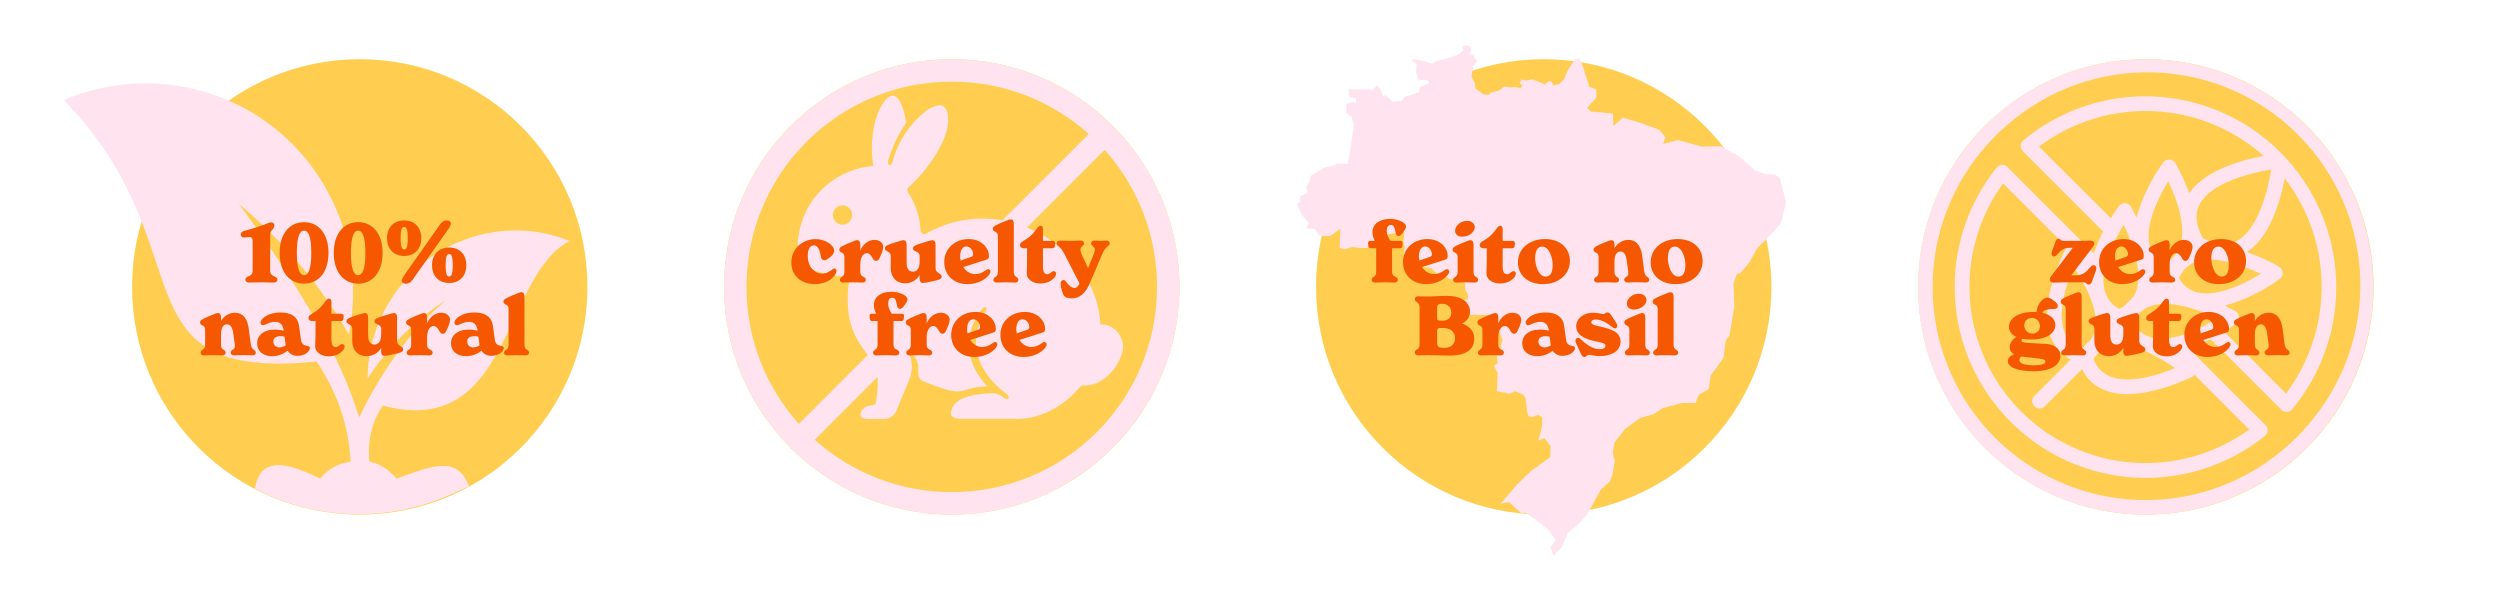 <svg width="549" height="132" viewBox="0 0 549 132" fill="none" xmlns="http://www.w3.org/2000/svg">
<rect width="549" height="132" fill="white"/>
<circle cx="79" cy="63" r="50" fill="#FFCE51"/>
<path fill-rule="evenodd" clip-rule="evenodd" d="M97.867 65.962C90.039 72.672 83.703 81.617 78.857 91.682C75.129 79.008 66.183 63.353 52.392 44.715C61.711 52.543 69.91 61.861 76.622 73.417C79.977 56.643 74.013 39.498 60.967 28.687C47.92 17.878 29.656 15.268 14 21.978C45.684 54.407 24.436 83.853 69.538 79.381C74.011 86.091 76.62 93.545 76.993 101.373C74.384 101.746 72.147 102.864 70.283 105.101C63.574 101.746 57.118 99.846 56 107.301V107.301C69.264 114.251 84.973 114.772 98.669 108.716L103 106.801C100.391 99.718 94.512 102.491 87.057 105.101C85.566 103.237 83.33 101.746 81.093 101.373C80.721 97.273 81.466 92.8 84.076 89.073C112.404 96.528 110.168 60.745 125.078 52.917C115.014 48.817 103.831 50.308 94.886 56.272C85.94 62.608 80.722 72.673 80.722 83.109C85.195 76.4 90.786 70.436 97.868 65.963L97.867 65.962Z" fill="#FFE4EF"/>
<path d="M54.686 62.054C54.128 62.054 53.894 61.748 53.894 61.424C53.894 60.47 55.478 60.938 55.478 59.444V52.892C55.478 52.37 55.244 52.046 54.83 52.046C54.398 52.046 54.002 52.154 53.588 52.154C53.156 52.154 52.868 51.902 52.868 51.488C52.868 51.164 53.102 50.858 53.534 50.732C54.398 50.48 55.334 50.264 57.044 49.688C58.628 49.148 59.078 48.824 59.582 48.824C60.014 48.824 60.248 49.166 60.248 49.49C60.248 50.426 59.33 50.48 59.33 51.488V59.444C59.33 60.938 60.914 60.47 60.914 61.424C60.914 61.748 60.68 62.054 60.122 62.054C59.474 62.054 58.88 62 57.404 62C55.928 62 55.334 62.054 54.686 62.054ZM66.771 62.288C63.603 62.288 61.407 59.768 61.407 55.538C61.407 51.308 63.603 48.788 66.771 48.788C69.939 48.788 72.135 51.308 72.135 55.538C72.135 59.768 69.939 62.288 66.771 62.288ZM66.771 60.434C67.707 60.434 68.355 59.138 68.355 55.538C68.355 51.938 67.707 50.642 66.771 50.642C65.835 50.642 65.187 51.938 65.187 55.538C65.187 59.138 65.835 60.434 66.771 60.434ZM78.654 62.288C75.486 62.288 73.29 59.768 73.29 55.538C73.29 51.308 75.486 48.788 78.654 48.788C81.822 48.788 84.018 51.308 84.018 55.538C84.018 59.768 81.822 62.288 78.654 62.288ZM78.654 60.434C79.59 60.434 80.238 59.138 80.238 55.538C80.238 51.938 79.59 50.642 78.654 50.642C77.718 50.642 77.07 51.938 77.07 55.538C77.07 59.138 77.718 60.434 78.654 60.434ZM88.755 56.204C86.541 56.204 84.993 54.746 84.993 52.316C84.993 49.886 86.523 48.41 88.755 48.41C90.987 48.41 92.517 49.868 92.517 52.316C92.517 54.746 90.987 56.204 88.755 56.204ZM89.115 62.306C88.557 62.306 88.215 62 88.215 61.64C88.215 61.208 88.683 60.578 89.205 59.822L96.387 49.634C96.675 49.22 97.125 48.41 98.115 48.41C98.673 48.41 99.015 48.716 99.015 49.076C99.015 49.508 98.583 50.138 98.043 50.894L90.861 61.082C90.573 61.496 90.105 62.306 89.115 62.306ZM88.755 54.782C89.223 54.782 89.547 54.332 89.547 52.316C89.547 50.282 89.223 49.85 88.755 49.85C88.287 49.85 87.981 50.3 87.981 52.316C87.981 54.314 88.287 54.782 88.755 54.782ZM98.637 62.144C96.423 62.144 94.875 60.686 94.875 58.256C94.875 55.826 96.405 54.35 98.637 54.35C100.869 54.35 102.399 55.808 102.399 58.256C102.399 60.686 100.869 62.144 98.637 62.144ZM98.637 60.722C99.105 60.722 99.429 60.272 99.429 58.256C99.429 56.222 99.105 55.79 98.637 55.79C98.169 55.79 97.863 56.24 97.863 58.256C97.863 60.254 98.169 60.722 98.637 60.722ZM55.056 75.516C55.254 77.064 56.172 76.668 56.172 77.478C56.172 77.802 55.884 78.036 55.398 78.036C54.948 78.036 54.552 77.982 53.454 77.982C52.338 77.982 51.924 78.036 51.474 78.036C50.898 78.036 50.664 77.748 50.664 77.442C50.664 76.758 51.582 76.884 51.582 76.02C51.582 75.786 51.546 75.462 51.474 74.976L51.222 73.176C51.024 71.718 50.538 71.232 49.818 71.232C49.242 71.232 48.54 71.664 48.54 73.428V75.75C48.54 76.992 49.548 76.686 49.548 77.46C49.548 77.748 49.332 78.054 48.792 78.054C48.342 78.054 47.892 78 46.794 78C45.696 78 45.264 78.054 44.814 78.054C44.274 78.054 44.058 77.766 44.058 77.46C44.058 76.686 45.048 76.992 45.048 75.75V72.402C45.048 71.232 43.932 71.664 43.932 70.782C43.932 70.314 44.49 70.044 46.002 69.396C47.388 68.802 47.64 68.748 47.856 68.748C48.396 68.748 48.54 69.18 48.54 69.774V70.476H48.558C49.098 69.522 50.196 68.676 51.618 68.676C53.256 68.676 54.336 69.882 54.624 72.168L55.056 75.516ZM67.675 76.02C67.873 76.056 68.053 76.2 68.053 76.452C68.053 77.064 67.117 78.144 65.263 78.144C64.417 78.144 63.643 77.748 63.157 77.01C62.509 77.55 61.339 78.216 59.773 78.216C57.703 78.216 56.461 77.046 56.461 75.372C56.461 73.716 57.811 72.384 60.331 72.384C61.177 72.384 61.843 72.492 62.293 72.618L62.275 72.438C62.113 71.268 61.411 70.674 60.511 70.674C59.719 70.674 59.125 70.908 58.621 71.124C58.297 71.268 57.991 71.43 57.757 71.43C57.505 71.43 57.217 71.214 57.217 70.836C57.217 70.386 57.667 69.936 57.991 69.684C58.801 69.054 59.989 68.622 61.627 68.622C63.823 68.622 65.389 69.468 65.677 71.61L66.073 74.508C66.217 75.57 66.631 75.822 67.675 76.02ZM61.357 76.29C61.897 76.29 62.437 76.056 62.743 75.84L62.473 73.914C62.257 73.86 61.951 73.824 61.573 73.824C60.709 73.824 60.025 74.148 60.025 74.976C60.025 75.822 60.619 76.29 61.357 76.29ZM75.137 75.552C75.497 75.552 75.677 75.822 75.677 76.11C75.677 76.452 75.425 76.848 75.173 77.1C74.543 77.73 73.643 78.252 72.149 78.252C70.529 78.252 69.215 77.28 69.215 76.11C69.215 75.732 69.287 74.346 69.287 73.104V70.512H68.513C68.063 70.512 67.739 70.242 67.739 69.846C67.739 69.414 68.009 69.198 68.459 68.928C69.665 68.208 70.313 67.686 71.033 66.732C71.627 65.94 71.843 65.58 72.239 65.58C72.581 65.58 72.779 65.796 72.779 66.354V68.892H74.939C75.281 68.892 75.479 69.054 75.479 69.45C75.479 69.594 75.443 69.846 75.425 69.972C75.371 70.332 75.209 70.512 74.849 70.512H72.779V74.472C72.779 75.894 73.211 76.218 73.733 76.218C73.949 76.218 74.165 76.164 74.579 75.822C74.705 75.714 74.885 75.552 75.137 75.552ZM87.199 74.868C87.199 76.074 88.549 75.984 88.549 76.704C88.549 77.298 88.027 77.46 86.227 77.838C85.039 78.09 84.643 78.144 84.409 78.144C83.941 78.144 83.707 77.784 83.707 77.298V76.416H83.689C83.113 77.388 82.015 78.216 80.521 78.216C78.757 78.216 77.353 77.082 77.353 74.778V72.222C77.353 71.052 76.075 71.34 76.075 70.548C76.075 70.008 76.597 69.792 78.271 69.252C79.657 68.802 79.945 68.748 80.143 68.748C80.719 68.748 80.845 69.252 80.845 69.81V73.68C80.845 75.12 81.421 75.66 82.231 75.66C82.915 75.66 83.707 75.21 83.707 73.464V72.222C83.707 71.052 82.231 71.376 82.231 70.548C82.231 70.008 82.789 69.81 84.625 69.234C85.957 68.82 86.335 68.748 86.515 68.748C87.127 68.748 87.199 69.342 87.199 69.81V74.868ZM96.882 68.676C98.052 68.676 98.826 69.378 98.826 70.188C98.826 70.836 98.484 71.664 98.016 72.672C97.836 73.068 97.584 73.302 97.242 73.302C96.918 73.302 96.684 73.032 96.522 72.744C96.126 72.042 95.766 71.592 95.208 71.592C94.614 71.592 93.786 72.222 93.786 74.13V75.75C93.786 76.992 95.01 76.614 95.01 77.46C95.01 77.748 94.794 78.054 94.254 78.054C93.75 78.054 93.264 78 92.04 78C90.942 78 90.51 78.054 90.06 78.054C89.52 78.054 89.304 77.766 89.304 77.46C89.304 76.686 90.294 76.992 90.294 75.75V72.402C90.294 71.232 89.178 71.664 89.178 70.782C89.178 70.314 89.736 70.044 91.248 69.396C92.634 68.802 92.886 68.748 93.102 68.748C93.642 68.748 93.786 69.18 93.786 69.774V71.034C94.254 69.756 95.514 68.676 96.882 68.676ZM110.249 76.02C110.447 76.056 110.627 76.2 110.627 76.452C110.627 77.064 109.691 78.144 107.837 78.144C106.991 78.144 106.217 77.748 105.731 77.01C105.083 77.55 103.913 78.216 102.347 78.216C100.277 78.216 99.035 77.046 99.035 75.372C99.035 73.716 100.385 72.384 102.905 72.384C103.751 72.384 104.417 72.492 104.867 72.618L104.849 72.438C104.687 71.268 103.985 70.674 103.085 70.674C102.293 70.674 101.699 70.908 101.195 71.124C100.871 71.268 100.565 71.43 100.331 71.43C100.079 71.43 99.791 71.214 99.791 70.836C99.791 70.386 100.241 69.936 100.565 69.684C101.375 69.054 102.563 68.622 104.201 68.622C106.397 68.622 107.963 69.468 108.251 71.61L108.647 74.508C108.791 75.57 109.205 75.822 110.249 76.02ZM103.931 76.29C104.471 76.29 105.011 76.056 105.317 75.84L105.047 73.914C104.831 73.86 104.525 73.824 104.147 73.824C103.283 73.824 102.599 74.148 102.599 74.976C102.599 75.822 103.193 76.29 103.931 76.29ZM111.447 78.054C110.907 78.054 110.691 77.766 110.691 77.46C110.691 76.686 111.681 76.992 111.681 75.75V67.83C111.681 66.66 110.565 67.092 110.565 66.21C110.565 65.742 111.123 65.472 112.635 64.824C114.021 64.23 114.273 64.176 114.489 64.176C115.029 64.176 115.173 64.608 115.173 65.202V75.75C115.173 76.992 116.181 76.686 116.181 77.46C116.181 77.748 115.965 78.054 115.425 78.054C114.975 78.054 114.525 78 113.427 78C112.329 78 111.897 78.054 111.447 78.054Z" fill="#F55800"/>
<circle cx="209" cy="63" r="50" fill="#FFCE51"/>
<circle cx="339" cy="63" r="50" fill="#FFCE51"/>
<circle cx="471.234" cy="63" r="50" fill="#FFCE51"/>
<path fill-rule="evenodd" clip-rule="evenodd" d="M209.004 17.931C220.579 17.931 231.116 22.278 239.095 29.427L215.083 53.431C217.39 53.152 219.688 53.214 221.914 53.579L242.58 32.913C249.731 40.892 254.081 51.428 254.081 62.999C254.081 87.918 233.928 108.07 209.003 108.07C197.433 108.07 186.895 103.725 178.916 96.576L193.317 82.175C193.007 81.725 192.68 81.255 192.334 80.698C191.79 79.828 191.289 78.814 190.869 77.652L175.431 93.082C168.28 85.109 163.929 74.567 163.929 62.999C163.929 38.074 184.083 17.932 209.002 17.932L209.004 17.931ZM209.004 13C181.415 13 159 35.409 159 62.998C159 90.585 181.415 113 209.004 113C236.591 113 259.011 90.585 259.011 62.998C259.011 35.409 236.591 13 209.004 13Z" fill="#FFE4EF"/>
<path fill-rule="evenodd" clip-rule="evenodd" d="M185.02 45.1C186.183 45.1 187.134 46.047 187.134 47.218C187.134 48.383 186.182 49.336 185.02 49.336C183.848 49.336 182.902 48.383 182.902 47.218C182.904 46.048 183.848 45.1 185.02 45.1ZM195.928 21.006C195.566 21.034 195.059 21.267 194.438 21.966C193.204 23.363 192.16 25.967 191.716 29.036C191.376 31.35 191.391 33.918 191.78 36.436C184.555 36.987 177.427 42.151 175.622 50.415C174.81 54.028 175.107 56.278 176.428 57.781C177.739 59.277 180.344 60.15 184.505 60.609C187.138 60.898 186.341 62.218 186.256 63.303C185.783 69.372 187.089 72.722 188.698 75.321C190.368 78.015 192.501 79.921 192.726 83.017V83.032C192.867 85.043 192.578 86.843 192.345 88.358C192.29 88.727 191.977 89.002 191.604 89.009C190.857 89.024 190.553 89.143 189.961 89.46C189.058 89.938 188.021 91.951 190.498 92H194.314C195.252 92 196.409 91.259 196.818 90.271L199.258 84.38C200.542 81.8 200.444 79.541 199.647 77.381C200.33 77.418 201.672 78.997 201.664 80.664C201.657 82.153 201.502 83.239 202.863 83.78C204.417 84.402 205.989 85.009 207.654 85.489C209.009 85.883 210.321 86.173 211.874 85.679C213.722 85.094 214.964 84.931 216.821 84.838C214.632 82.588 213.186 79.83 212.793 76.831C212.375 73.67 213.696 70.566 215.566 67.982C216.277 66.994 217.047 67.46 216.391 68.469C214.789 70.945 214.056 73.781 214.436 76.631C214.929 80.412 217.469 83.848 221.025 86.515C221.914 87.185 221.484 88.081 220.574 87.432C219.517 86.684 218.994 86.289 217.492 86.359C215.686 86.444 213.845 86.656 212.348 87.135C210.486 87.736 209.245 88.652 208.879 90.245C208.758 90.782 208.808 91.136 209.048 91.403C209.287 91.671 209.881 91.974 211.186 91.974H223.477C229.008 91.974 234.237 88.723 237.446 84.622C238.963 84.77 240.493 84.417 241.913 83.549C243.825 82.385 245.496 80.346 246.378 77.686C246.963 75.93 246.428 74.002 245.235 72.74C244.346 71.796 243.161 71.2 241.736 71.244C241.694 71.244 241.651 71.259 241.617 71.259C241.391 65.467 238.738 60.13 234.631 56.011C228.204 49.569 218.271 46.209 208.795 48.992C206.953 49.534 205.111 50.296 203.306 51.306C202.819 51.573 202.211 51.242 202.17 50.684C201.922 46.917 200.757 44.327 199.467 42.324C199.424 42.253 199.39 42.176 199.368 42.097C199.177 41.779 199.234 41.378 199.51 41.131C204.088 37.003 207.815 31.091 208.159 27.155C208.258 26.012 208.159 25.117 207.963 24.48C207.757 23.852 207.469 23.506 207.116 23.316C206.938 23.218 206.727 23.161 206.467 23.147C205.704 23.104 204.582 23.465 203.158 24.495C199.629 27.431 197.258 30.879 195.952 35.643C195.699 36.58 194.766 36.228 195.015 35.373C195.897 32.27 197.329 29.384 198.98 26.985C198.627 24.31 197.843 22.343 197.061 21.523C196.619 21.084 196.288 20.972 195.928 21.006L195.928 21.006Z" fill="#FFE4EF"/>
<path d="M178.892 62.396C175.976 62.396 173.78 60.56 173.78 57.644C173.78 54.458 176.372 52.514 179.09 52.514C181.43 52.514 183.194 53.972 183.194 55.034C183.194 55.52 182.834 56.168 181.718 56.906C181.376 57.14 181.178 57.176 181.016 57.176C180.62 57.176 180.386 56.87 180.314 56.528C180.116 55.538 179.864 53.882 178.712 53.882C177.866 53.882 177.38 54.764 177.38 56.168C177.38 58.706 178.982 60.092 180.476 60.092C181.574 60.092 182.276 59.534 182.798 59.156C182.996 59.012 183.104 58.958 183.248 58.958C183.536 58.958 183.698 59.228 183.698 59.444C183.698 59.606 183.644 59.786 183.554 60.002C183.122 60.992 181.61 62.396 178.892 62.396ZM192.015 52.676C193.185 52.676 193.959 53.378 193.959 54.188C193.959 54.836 193.617 55.664 193.149 56.672C192.969 57.068 192.717 57.302 192.375 57.302C192.051 57.302 191.817 57.032 191.655 56.744C191.259 56.042 190.899 55.592 190.341 55.592C189.747 55.592 188.919 56.222 188.919 58.13V59.75C188.919 60.992 190.143 60.614 190.143 61.46C190.143 61.748 189.927 62.054 189.387 62.054C188.883 62.054 188.397 62 187.173 62C186.075 62 185.643 62.054 185.193 62.054C184.653 62.054 184.437 61.766 184.437 61.46C184.437 60.686 185.427 60.992 185.427 59.75V56.402C185.427 55.232 184.311 55.664 184.311 54.782C184.311 54.314 184.869 54.044 186.381 53.396C187.767 52.802 188.019 52.748 188.235 52.748C188.775 52.748 188.919 53.18 188.919 53.774V55.034C189.387 53.756 190.647 52.676 192.015 52.676ZM205.447 58.868C205.447 60.074 206.797 59.984 206.797 60.704C206.797 61.298 206.275 61.46 204.475 61.838C203.287 62.09 202.891 62.144 202.657 62.144C202.189 62.144 201.955 61.784 201.955 61.298V60.416H201.937C201.361 61.388 200.263 62.216 198.769 62.216C197.005 62.216 195.601 61.082 195.601 58.778V56.222C195.601 55.052 194.323 55.34 194.323 54.548C194.323 54.008 194.845 53.792 196.519 53.252C197.905 52.802 198.193 52.748 198.391 52.748C198.967 52.748 199.093 53.252 199.093 53.81V57.68C199.093 59.12 199.669 59.66 200.479 59.66C201.163 59.66 201.955 59.21 201.955 57.464V56.222C201.955 55.052 200.479 55.376 200.479 54.548C200.479 54.008 201.037 53.81 202.873 53.234C204.205 52.82 204.583 52.748 204.763 52.748C205.375 52.748 205.447 53.342 205.447 53.81V58.868ZM217.02 59.102C217.362 59.102 217.506 59.462 217.506 59.624C217.506 59.786 217.452 59.93 217.344 60.128C216.804 61.046 215.076 62.396 212.448 62.396C209.424 62.396 207.354 60.38 207.354 57.554C207.354 54.422 209.874 52.496 212.7 52.496C215.562 52.496 217.164 54.458 217.164 56.204C217.164 56.834 216.966 56.906 216.588 57.032L211.53 58.652C212.106 59.534 213.006 60.2 214.176 60.2C214.95 60.2 215.58 59.948 216.3 59.462C216.696 59.192 216.822 59.102 217.02 59.102ZM212.232 54.116C211.404 54.116 210.846 54.908 210.846 56.294C210.846 56.6 210.882 56.906 210.954 57.212L213.24 56.42C213.528 56.33 213.708 56.168 213.708 55.826C213.708 55.034 213.06 54.116 212.232 54.116ZM218.903 62.054C218.363 62.054 218.147 61.766 218.147 61.46C218.147 60.686 219.137 60.992 219.137 59.75V51.83C219.137 50.66 218.021 51.092 218.021 50.21C218.021 49.742 218.579 49.472 220.091 48.824C221.477 48.23 221.729 48.176 221.945 48.176C222.485 48.176 222.629 48.608 222.629 49.202V59.75C222.629 60.992 223.637 60.686 223.637 61.46C223.637 61.748 223.421 62.054 222.881 62.054C222.431 62.054 221.981 62 220.883 62C219.785 62 219.353 62.054 218.903 62.054ZM231.389 59.552C231.749 59.552 231.929 59.822 231.929 60.11C231.929 60.452 231.677 60.848 231.425 61.1C230.795 61.73 229.895 62.252 228.401 62.252C226.781 62.252 225.467 61.28 225.467 60.11C225.467 59.732 225.539 58.346 225.539 57.104V54.512H224.765C224.315 54.512 223.991 54.242 223.991 53.846C223.991 53.414 224.261 53.198 224.711 52.928C225.917 52.208 226.565 51.686 227.285 50.732C227.879 49.94 228.095 49.58 228.491 49.58C228.833 49.58 229.031 49.796 229.031 50.354V52.892H231.191C231.533 52.892 231.731 53.054 231.731 53.45C231.731 53.594 231.695 53.846 231.677 53.972C231.623 54.332 231.461 54.512 231.101 54.512H229.031V58.472C229.031 59.894 229.463 60.218 229.985 60.218C230.201 60.218 230.417 60.164 230.831 59.822C230.957 59.714 231.137 59.552 231.389 59.552ZM243.019 52.838C243.415 52.838 243.703 53.072 243.703 53.414C243.703 54.116 242.875 53.9 242.101 55.682L239.293 62.252C238.411 64.34 237.115 65.528 235.387 65.528C234.613 65.528 233.965 65.33 233.731 65.042C233.353 64.574 232.903 63.116 232.903 62.27C232.903 61.82 233.173 61.496 233.497 61.496C233.695 61.496 233.875 61.568 234.055 61.802C234.865 62.846 235.315 63.224 235.999 63.224C236.467 63.224 236.791 62.81 237.061 62.252L233.695 55.682C232.795 53.918 232.057 54.116 232.057 53.414C232.057 53.054 232.363 52.838 232.741 52.838C233.209 52.838 233.875 52.892 235.009 52.892C236.107 52.892 236.665 52.838 237.205 52.838C237.781 52.838 238.051 53.072 238.051 53.414C238.051 54.134 237.277 53.99 237.277 54.818C237.277 55.178 237.403 55.502 237.601 56.006L238.933 58.868L240.103 56.006C240.319 55.43 240.427 55.106 240.427 54.782C240.427 54.08 239.617 54.134 239.617 53.414C239.617 53.072 239.869 52.838 240.445 52.838C240.823 52.838 241.255 52.892 241.741 52.892C242.191 52.892 242.695 52.838 243.019 52.838ZM197.992 68.892C198.334 68.892 198.532 69.054 198.532 69.36C198.532 69.594 198.496 69.846 198.478 69.972C198.424 70.332 198.262 70.512 197.902 70.512H196.21V75.75C196.21 76.992 197.488 76.578 197.488 77.46C197.488 77.748 197.272 78.054 196.732 78.054C196.228 78.054 195.706 78 194.464 78C193.366 78 192.934 78.054 192.484 78.054C191.944 78.054 191.728 77.766 191.728 77.46C191.728 76.686 192.718 76.992 192.718 75.75V70.512H191.566C191.206 70.512 191.044 70.332 190.99 69.972C190.972 69.846 190.936 69.594 190.936 69.36C190.936 69.054 191.134 68.892 191.476 68.892H192.412C192.178 68.388 191.908 67.848 191.908 66.948C191.908 65.31 193.312 64.068 195.76 64.068C197.704 64.068 199.288 65.004 199.288 65.688C199.288 66.084 199.018 66.57 198.388 67.344C198.154 67.632 197.902 67.83 197.632 67.83C197.326 67.83 197.11 67.632 197.038 67.308C196.786 66.192 196.732 65.382 195.94 65.382C195.328 65.382 195.04 65.94 195.04 66.588C195.04 67.704 195.49 68.262 195.832 68.892H197.992ZM206.596 68.676C207.766 68.676 208.54 69.378 208.54 70.188C208.54 70.836 208.198 71.664 207.73 72.672C207.55 73.068 207.298 73.302 206.956 73.302C206.632 73.302 206.398 73.032 206.236 72.744C205.84 72.042 205.48 71.592 204.922 71.592C204.328 71.592 203.5 72.222 203.5 74.13V75.75C203.5 76.992 204.724 76.614 204.724 77.46C204.724 77.748 204.508 78.054 203.968 78.054C203.464 78.054 202.978 78 201.754 78C200.656 78 200.224 78.054 199.774 78.054C199.234 78.054 199.018 77.766 199.018 77.46C199.018 76.686 200.008 76.992 200.008 75.75V72.402C200.008 71.232 198.892 71.664 198.892 70.782C198.892 70.314 199.45 70.044 200.962 69.396C202.348 68.802 202.6 68.748 202.816 68.748C203.356 68.748 203.5 69.18 203.5 69.774V71.034C203.968 69.756 205.228 68.676 206.596 68.676ZM218.541 75.102C218.883 75.102 219.027 75.462 219.027 75.624C219.027 75.786 218.973 75.93 218.865 76.128C218.325 77.046 216.597 78.396 213.969 78.396C210.945 78.396 208.875 76.38 208.875 73.554C208.875 70.422 211.395 68.496 214.221 68.496C217.083 68.496 218.685 70.458 218.685 72.204C218.685 72.834 218.487 72.906 218.109 73.032L213.051 74.652C213.627 75.534 214.527 76.2 215.697 76.2C216.471 76.2 217.101 75.948 217.821 75.462C218.217 75.192 218.343 75.102 218.541 75.102ZM213.753 70.116C212.925 70.116 212.367 70.908 212.367 72.294C212.367 72.6 212.403 72.906 212.475 73.212L214.761 72.42C215.049 72.33 215.229 72.168 215.229 71.826C215.229 71.034 214.581 70.116 213.753 70.116ZM229.351 75.102C229.693 75.102 229.837 75.462 229.837 75.624C229.837 75.786 229.783 75.93 229.675 76.128C229.135 77.046 227.407 78.396 224.779 78.396C221.755 78.396 219.685 76.38 219.685 73.554C219.685 70.422 222.205 68.496 225.031 68.496C227.893 68.496 229.495 70.458 229.495 72.204C229.495 72.834 229.297 72.906 228.919 73.032L223.861 74.652C224.437 75.534 225.337 76.2 226.507 76.2C227.281 76.2 227.911 75.948 228.631 75.462C229.027 75.192 229.153 75.102 229.351 75.102ZM224.563 70.116C223.735 70.116 223.177 70.908 223.177 72.294C223.177 72.6 223.213 72.906 223.285 73.212L225.571 72.42C225.859 72.33 226.039 72.168 226.039 71.826C226.039 71.034 225.391 70.116 224.563 70.116Z" fill="#F55800"/>
<path d="M329.559 110.59L333.211 106.324L336.306 103.316L338.141 102.067L340.445 100.377L340.503 97.946L339.127 96.198L337.769 96.775L338.306 95.037L338.678 93.26V91.62L337.692 91.083L336.667 91.562L335.652 91.435L335.33 90.283L335.076 87.578L334.559 86.7L332.714 85.899L331.601 86.475L328.71 85.909L328.886 81.945L328.076 80.324L328.935 79.728L328.671 78.078L329.423 76.818L329.911 74.554L329.257 72.777L327.763 71.976L327.47 70.853L327.87 69.213L322.627 69.096L321.573 65.805L322.374 65.766L322.335 64.546L321.798 63.725L321.681 62.104L320.089 61.274L318.371 61.303L317.239 60.493L315.384 59.937L314.309 58.892L311.244 58.433L308.266 55.944L308.491 54.089L308.159 53.025L308.442 50.955L304.859 51.423L303.424 52.458L301.031 53.581L300.416 54.411L299.011 54.479L296.97 54.245L295.427 54.724L294.177 54.402L294.363 50.204L292.118 51.825L289.706 51.757L288.671 50.283L286.855 50.126L287.431 48.945L285.908 47.265L284.766 44.795L285.488 44.297V43.136L287.148 42.345L286.874 40.871L287.567 39.914L287.772 38.645L290.896 36.78L293.142 36.263L293.503 35.853L295.973 35.979L297.203 28.511L297.271 27.329L296.842 25.777L295.631 24.781L295.641 22.809L297.184 22.36L297.731 22.643L297.819 21.598L296.218 21.315L296.189 19.617L301.519 19.675L302.428 18.738L303.19 19.597L303.717 21.208L304.234 20.866L305.748 22.311L307.876 22.135L308.403 21.296L310.433 20.662L311.566 20.222L311.878 19.07L313.841 18.289L313.684 17.723L311.37 17.488L310.989 15.77L311.096 13.944L309.877 13.241L310.384 12.987L312.415 13.339L314.592 14.022L315.383 13.378L317.346 12.948L320.411 11.933L321.417 10.888L321.045 10.117L322.471 10L323.115 10.624L322.754 11.826L323.691 12.236L324.326 13.505L323.564 14.461L323.124 16.785L323.827 18.161L324.023 19.421L325.712 20.69L327.059 20.826L327.362 20.299L328.222 20.182L329.461 19.703L330.35 18.98L331.863 19.205L332.527 19.108L334.021 19.333L334.265 18.776L333.806 18.239L334.079 17.448L335.182 17.692L336.481 17.409L338.043 17.985L339.244 18.552L340.093 17.81L340.698 17.927L341.079 18.698L342.387 18.503L343.432 17.468L344.271 15.456L345.892 12.966L346.83 12.84L347.503 14.344L349.036 19.108L350.501 19.557L350.579 21.431L348.519 23.666L349.368 24.487L354.211 24.916L354.308 27.64L356.388 25.853L359.834 26.839L364.375 28.498L365.712 30.089L365.263 31.593L368.446 30.754L373.777 32.198L377.867 32.091L381.91 34.346L385.405 37.402L387.514 38.183L389.857 38.3L390.853 39.16L391.78 42.645L392.239 44.295L391.146 48.845L389.749 50.642L385.893 54.488L384.145 57.622L382.124 60.043L381.441 60.102L380.67 62.152L380.865 67.424L380.103 71.797L379.81 73.682L378.951 74.805L378.463 78.652L375.691 82.44L375.222 85.456L373.006 86.735L372.361 88.502L369.393 88.492L365.087 89.634L363.154 90.953L360.088 91.822L356.866 94.204L354.552 97.191L354.152 99.456L354.611 101.145L354.094 104.25L353.478 105.764L351.565 107.472L348.528 113.018L346.117 115.546L344.252 117.05L343.012 120.135L341.197 122L340.435 120.145L341.645 118.612L340.063 116.416L337.915 114.639L335.094 112.608L334.078 112.696L331.334 110.256L329.559 110.59Z" fill="#FFE4EF"/>
<path d="M307.481 52.892C307.823 52.892 308.021 53.054 308.021 53.36C308.021 53.594 307.985 53.846 307.967 53.972C307.913 54.332 307.751 54.512 307.391 54.512H305.699V59.75C305.699 60.992 306.977 60.578 306.977 61.46C306.977 61.748 306.761 62.054 306.221 62.054C305.717 62.054 305.195 62 303.953 62C302.855 62 302.423 62.054 301.973 62.054C301.433 62.054 301.217 61.766 301.217 61.46C301.217 60.686 302.207 60.992 302.207 59.75V54.512H301.055C300.695 54.512 300.533 54.332 300.479 53.972C300.461 53.846 300.425 53.594 300.425 53.36C300.425 53.054 300.623 52.892 300.965 52.892H301.901C301.667 52.388 301.397 51.848 301.397 50.948C301.397 49.31 302.801 48.068 305.249 48.068C307.193 48.068 308.777 49.004 308.777 49.688C308.777 50.084 308.507 50.57 307.877 51.344C307.643 51.632 307.391 51.83 307.121 51.83C306.815 51.83 306.599 51.632 306.527 51.308C306.275 50.192 306.221 49.382 305.429 49.382C304.817 49.382 304.529 49.94 304.529 50.588C304.529 51.704 304.979 52.262 305.321 52.892H307.481ZM317.763 59.102C318.105 59.102 318.249 59.462 318.249 59.624C318.249 59.786 318.195 59.93 318.087 60.128C317.547 61.046 315.819 62.396 313.191 62.396C310.167 62.396 308.097 60.38 308.097 57.554C308.097 54.422 310.617 52.496 313.443 52.496C316.305 52.496 317.907 54.458 317.907 56.204C317.907 56.834 317.709 56.906 317.331 57.032L312.273 58.652C312.849 59.534 313.749 60.2 314.919 60.2C315.693 60.2 316.323 59.948 317.043 59.462C317.439 59.192 317.565 59.102 317.763 59.102ZM312.975 54.116C312.147 54.116 311.589 54.908 311.589 56.294C311.589 56.6 311.625 56.906 311.697 57.212L313.983 56.42C314.271 56.33 314.451 56.168 314.451 55.826C314.451 55.034 313.803 54.116 312.975 54.116ZM321.122 51.974C320.114 51.974 319.538 51.416 319.538 50.678C319.538 49.616 320.69 48.5 322.184 48.5C323.102 48.5 323.858 49.076 323.858 49.886C323.858 50.93 322.598 51.974 321.122 51.974ZM319.862 62.054C319.322 62.054 319.106 61.766 319.106 61.46C319.106 60.686 320.096 60.992 320.096 59.75V56.402C320.096 55.232 318.98 55.664 318.98 54.782C318.98 54.314 319.538 54.044 321.05 53.396C322.436 52.802 322.688 52.748 322.904 52.748C323.444 52.748 323.588 53.18 323.588 53.774V59.75C323.588 60.992 324.596 60.686 324.596 61.46C324.596 61.748 324.38 62.054 323.84 62.054C323.39 62.054 322.94 62 321.842 62C320.744 62 320.312 62.054 319.862 62.054ZM332.343 59.552C332.703 59.552 332.883 59.822 332.883 60.11C332.883 60.452 332.631 60.848 332.379 61.1C331.749 61.73 330.849 62.252 329.355 62.252C327.735 62.252 326.421 61.28 326.421 60.11C326.421 59.732 326.493 58.346 326.493 57.104V54.512H325.719C325.269 54.512 324.945 54.242 324.945 53.846C324.945 53.414 325.215 53.198 325.665 52.928C326.871 52.208 327.519 51.686 328.239 50.732C328.833 49.94 329.049 49.58 329.445 49.58C329.787 49.58 329.985 49.796 329.985 50.354V52.892H332.145C332.487 52.892 332.685 53.054 332.685 53.45C332.685 53.594 332.649 53.846 332.631 53.972C332.577 54.332 332.415 54.512 332.055 54.512H329.985V58.472C329.985 59.894 330.417 60.218 330.939 60.218C331.155 60.218 331.371 60.164 331.785 59.822C331.911 59.714 332.091 59.552 332.343 59.552ZM338.829 62.396C335.301 62.396 333.339 60.236 333.339 57.608C333.339 54.674 335.769 52.496 339.279 52.496C342.789 52.496 344.751 54.656 344.751 57.302C344.751 60.308 342.213 62.396 338.829 62.396ZM339.405 60.74C340.467 60.74 340.971 59.894 340.971 58.112C340.971 56.6 340.179 54.152 338.685 54.152C337.641 54.152 337.119 54.998 337.119 56.798C337.119 58.274 337.893 60.74 339.405 60.74ZM361.059 59.516C361.257 61.064 362.175 60.668 362.175 61.478C362.175 61.802 361.887 62.036 361.401 62.036C360.951 62.036 360.555 61.982 359.457 61.982C358.341 61.982 357.927 62.036 357.477 62.036C356.901 62.036 356.667 61.748 356.667 61.442C356.667 60.758 357.585 60.884 357.585 60.02C357.585 59.786 357.549 59.462 357.477 58.976L357.225 57.176C357.027 55.718 356.541 55.232 355.821 55.232C355.245 55.232 354.543 55.664 354.543 57.428V59.75C354.543 60.992 355.551 60.686 355.551 61.46C355.551 61.748 355.335 62.054 354.795 62.054C354.345 62.054 353.895 62 352.797 62C351.699 62 351.267 62.054 350.817 62.054C350.277 62.054 350.061 61.766 350.061 61.46C350.061 60.686 351.051 60.992 351.051 59.75V56.402C351.051 55.232 349.935 55.664 349.935 54.782C349.935 54.314 350.493 54.044 352.005 53.396C353.391 52.802 353.643 52.748 353.859 52.748C354.399 52.748 354.543 53.18 354.543 53.774V54.476H354.561C355.101 53.522 356.199 52.676 357.621 52.676C359.259 52.676 360.339 53.882 360.627 56.168L361.059 59.516ZM367.974 62.396C364.446 62.396 362.484 60.236 362.484 57.608C362.484 54.674 364.914 52.496 368.424 52.496C371.934 52.496 373.896 54.656 373.896 57.302C373.896 60.308 371.358 62.396 367.974 62.396ZM368.55 60.74C369.612 60.74 370.116 59.894 370.116 58.112C370.116 56.6 369.324 54.152 367.83 54.152C366.786 54.152 366.264 54.998 366.264 56.798C366.264 58.274 367.038 60.74 368.55 60.74ZM321.062 71.052C322.718 71.592 323.744 72.744 323.744 74.31C323.744 76.74 322.016 78.09 318.29 78.09C316.886 78.09 314.852 78 313.664 78C312.422 78 311.972 78.054 311.486 78.054C310.928 78.054 310.694 77.748 310.694 77.424C310.694 76.614 311.738 76.938 311.738 75.642V67.47C311.738 66.174 310.694 66.498 310.694 65.688C310.694 65.364 310.928 65.058 311.486 65.058C311.972 65.058 312.422 65.112 313.664 65.112C314.906 65.112 316.148 64.968 317.678 64.968C320.774 64.968 322.808 66.228 322.808 68.442C322.808 69.432 322.34 70.422 321.062 71.052ZM315.59 67.524V69.9C315.59 70.26 315.716 70.404 316.256 70.404H316.85C317.804 70.404 318.704 69.918 318.704 68.676C318.704 67.47 317.858 66.714 316.742 66.714H316.634C316.076 66.714 315.59 66.858 315.59 67.524ZM317.264 76.38C318.596 76.38 319.532 75.552 319.532 74.328C319.532 72.834 318.488 72.024 316.796 72.024H316.202C315.752 72.024 315.59 72.204 315.59 72.672V75.12C315.59 76.254 315.95 76.38 317.084 76.38H317.264ZM332.124 68.676C333.294 68.676 334.068 69.378 334.068 70.188C334.068 70.836 333.726 71.664 333.258 72.672C333.078 73.068 332.826 73.302 332.484 73.302C332.16 73.302 331.926 73.032 331.764 72.744C331.368 72.042 331.008 71.592 330.45 71.592C329.856 71.592 329.028 72.222 329.028 74.13V75.75C329.028 76.992 330.252 76.614 330.252 77.46C330.252 77.748 330.036 78.054 329.496 78.054C328.992 78.054 328.506 78 327.282 78C326.184 78 325.752 78.054 325.302 78.054C324.762 78.054 324.546 77.766 324.546 77.46C324.546 76.686 325.536 76.992 325.536 75.75V72.402C325.536 71.232 324.42 71.664 324.42 70.782C324.42 70.314 324.978 70.044 326.49 69.396C327.876 68.802 328.128 68.748 328.344 68.748C328.884 68.748 329.028 69.18 329.028 69.774V71.034C329.496 69.756 330.756 68.676 332.124 68.676ZM345.492 76.02C345.69 76.056 345.87 76.2 345.87 76.452C345.87 77.064 344.934 78.144 343.08 78.144C342.234 78.144 341.46 77.748 340.974 77.01C340.326 77.55 339.156 78.216 337.59 78.216C335.52 78.216 334.278 77.046 334.278 75.372C334.278 73.716 335.628 72.384 338.148 72.384C338.994 72.384 339.66 72.492 340.11 72.618L340.092 72.438C339.93 71.268 339.228 70.674 338.328 70.674C337.536 70.674 336.942 70.908 336.438 71.124C336.114 71.268 335.808 71.43 335.574 71.43C335.322 71.43 335.034 71.214 335.034 70.836C335.034 70.386 335.484 69.936 335.808 69.684C336.618 69.054 337.806 68.622 339.444 68.622C341.64 68.622 343.206 69.468 343.494 71.61L343.89 74.508C344.034 75.57 344.448 75.822 345.492 76.02ZM339.174 76.29C339.714 76.29 340.254 76.056 340.56 75.84L340.29 73.914C340.074 73.86 339.768 73.824 339.39 73.824C338.526 73.824 337.842 74.148 337.842 74.976C337.842 75.822 338.436 76.29 339.174 76.29ZM347.932 78.396C347.482 78.396 347.248 77.892 347.05 77.442L346.438 76.092C346.204 75.588 345.97 75.21 345.97 74.814C345.97 74.4 346.258 74.202 346.528 74.202C346.798 74.202 346.996 74.346 347.302 74.634C348.31 75.606 349.732 76.686 351.334 76.686C352.126 76.686 352.576 76.326 352.576 75.93C352.576 75.3 351.442 75.192 350.164 74.904C348.076 74.454 346.132 73.608 346.132 71.646C346.132 69.864 347.806 68.676 349.876 68.676C350.92 68.676 351.748 68.964 352.108 68.964C352.504 68.964 352.504 68.604 352.972 68.604C353.422 68.604 353.656 68.964 353.908 69.342L354.646 70.458C354.916 70.872 355.15 71.268 355.15 71.592C355.15 71.916 354.916 72.132 354.664 72.132C354.358 72.132 354.16 71.916 353.872 71.682C352.81 70.836 351.496 70.152 350.416 70.152C349.858 70.152 349.444 70.386 349.444 70.764C349.444 71.358 350.452 71.484 351.712 71.79C353.836 72.276 355.87 72.942 355.87 75.012C355.87 77.118 353.8 78.198 351.352 78.198C350.074 78.198 349.372 77.91 348.976 77.91C348.454 77.91 348.418 78.396 347.932 78.396ZM358.836 67.974C357.828 67.974 357.252 67.416 357.252 66.678C357.252 65.616 358.404 64.5 359.898 64.5C360.816 64.5 361.572 65.076 361.572 65.886C361.572 66.93 360.312 67.974 358.836 67.974ZM357.576 78.054C357.036 78.054 356.82 77.766 356.82 77.46C356.82 76.686 357.81 76.992 357.81 75.75V72.402C357.81 71.232 356.694 71.664 356.694 70.782C356.694 70.314 357.252 70.044 358.764 69.396C360.15 68.802 360.402 68.748 360.618 68.748C361.158 68.748 361.302 69.18 361.302 69.774V75.75C361.302 76.992 362.31 76.686 362.31 77.46C362.31 77.748 362.094 78.054 361.554 78.054C361.104 78.054 360.654 78 359.556 78C358.458 78 358.026 78.054 357.576 78.054ZM363.793 78.054C363.253 78.054 363.037 77.766 363.037 77.46C363.037 76.686 364.027 76.992 364.027 75.75V67.83C364.027 66.66 362.911 67.092 362.911 66.21C362.911 65.742 363.469 65.472 364.981 64.824C366.367 64.23 366.619 64.176 366.835 64.176C367.375 64.176 367.519 64.608 367.519 65.202V75.75C367.519 76.992 368.527 76.686 368.527 77.46C368.527 77.748 368.311 78.054 367.771 78.054C367.321 78.054 366.871 78 365.773 78C364.675 78 364.243 78.054 363.793 78.054Z" fill="#F55800"/>
<path d="M444.321 30.827C443.971 31.113 443.76 31.535 443.74 31.987C443.72 32.441 443.892 32.882 444.213 33.202L461.844 50.844C461.049 52.393 460.369 53.999 459.812 55.65L440.848 36.686C440.528 36.357 440.081 36.185 439.623 36.212C439.166 36.242 438.742 36.461 438.451 36.815C431.995 44.866 428.741 55.017 429.312 65.321C429.884 75.624 434.241 85.353 441.547 92.642C448.835 99.949 458.564 104.306 468.869 104.877C479.173 105.448 489.323 102.194 497.375 95.738C497.729 95.448 497.947 95.023 497.977 94.567C497.998 94.11 497.826 93.665 497.504 93.341L480.647 76.484C482.295 75.923 483.901 75.243 485.453 74.452L500.987 89.987C501.289 90.289 501.699 90.46 502.127 90.46H502.191C502.649 90.441 503.075 90.225 503.363 89.868C510.041 81.829 513.477 71.585 512.994 61.145C512.513 50.705 508.149 40.821 500.759 33.43C493.369 26.04 483.484 21.676 473.044 21.195C462.604 20.713 452.361 24.148 444.321 30.827ZM457.136 76.505C455.454 75.935 454.101 74.665 453.427 73.021C451.621 68.722 453.868 62.12 455.351 58.616C457.501 61.755 460.995 67.754 460.081 72.366C459.93 73.132 459.634 73.861 459.21 74.516L457.404 76.322L457.136 76.505ZM478.723 54.123C478.127 55.796 476.832 57.126 475.175 57.767C473.607 56.948 472.464 55.496 472.036 53.778C470.961 49.209 474.186 43.028 476.132 39.803C478.003 43.64 480.272 49.973 478.723 54.123ZM469.048 64.067C468.907 64.439 468.735 64.799 468.532 65.142L466.382 67.291H466.381C466.064 67.499 465.73 67.678 465.382 67.829C463.766 66.983 462.591 65.484 462.157 63.712C460.984 59.014 464.306 52.661 466.371 49.36C468.069 52.886 470.714 59.551 469.048 64.067ZM463.931 75.892C468.553 75.043 474.498 78.634 477.605 80.826C474.079 82.343 467.478 84.493 463.167 82.569C461.54 81.864 460.294 80.493 459.748 78.805C460.657 77.277 462.182 76.215 463.931 75.892L463.931 75.892ZM482.518 64.217C480.799 63.788 479.345 62.646 478.519 61.078C479.167 59.427 480.495 58.134 482.164 57.53C486.593 55.928 493.054 58.487 496.484 60.132C492.871 62.358 486.808 65.271 482.518 64.217ZM491.119 52.961C488.969 54.036 486.593 53.821 483.712 52.273C482.174 49.392 481.949 46.963 483.024 44.867C485.432 40.223 493.978 37.986 498.752 37.233C498.01 41.996 495.774 50.553 491.13 52.962L491.119 52.961ZM447.762 32.191C454.96 26.782 463.809 24.031 472.807 24.406C481.803 24.78 490.393 28.257 497.118 34.245C492.528 35.095 484.218 37.277 480.756 42.427V42.426C479.937 40.146 478.923 37.942 477.725 35.836C477.451 35.365 476.957 35.066 476.413 35.04C475.875 35.007 475.356 35.249 475.037 35.686C472.4 39.334 470.418 43.411 469.178 47.737C468.511 46.393 467.974 45.533 467.974 45.404C467.699 44.939 467.212 44.641 466.673 44.608C466.132 44.577 465.613 44.824 465.297 45.264C465.2 45.393 464.469 46.393 463.534 47.93L447.762 32.191ZM443.827 90.363C437.313 83.85 433.337 75.227 432.612 66.044C431.886 56.862 434.46 47.721 439.871 40.266L453.921 54.317C453.798 54.428 453.693 54.559 453.609 54.704C453.351 55.198 447.31 66.734 450.438 74.258C451.261 76.29 452.787 77.957 454.739 78.956L446.751 86.944C446.446 87.245 446.275 87.655 446.275 88.083C446.275 88.511 446.446 88.922 446.751 89.223C447.381 89.851 448.4 89.851 449.03 89.223L457.222 81.063C458.177 83.082 459.836 84.684 461.887 85.568C463.555 86.245 465.345 86.574 467.144 86.535C473.863 86.535 481.12 82.88 481.485 82.687H481.486C481.661 82.603 481.817 82.487 481.948 82.343L493.924 94.319C486.469 99.729 477.329 102.303 468.146 101.578C458.962 100.852 450.339 96.876 443.826 90.362L443.827 90.363ZM472.551 74.13C470.782 73.698 469.284 72.522 468.445 70.905C469.111 69.203 470.478 67.871 472.197 67.25C476.744 65.605 483.409 68.249 486.914 69.938C483.603 71.959 477.261 75.302 472.551 74.13ZM501.997 86.428L488.398 72.808C489.935 71.873 490.935 71.142 491.064 71.045C491.495 70.72 491.736 70.203 491.708 69.664C491.68 69.125 491.386 68.636 490.924 68.358C490.795 68.293 489.935 67.788 488.591 67.132V67.131C492.913 65.883 496.986 63.897 500.632 61.262C501.063 60.937 501.304 60.42 501.276 59.881C501.248 59.342 500.954 58.853 500.492 58.574C498.238 57.285 495.87 56.205 493.418 55.349C498.59 52.017 500.836 43.857 501.729 39.159H501.728C506.94 45.923 509.789 54.21 509.837 62.748C509.885 71.287 507.131 79.606 501.997 86.428ZM438.569 25.151C437.644 25.946 436.731 26.795 435.849 27.677H435.848C434.756 28.763 433.719 29.904 432.741 31.096C424.779 40.677 420.683 52.889 421.256 65.332C421.83 77.777 427.032 89.559 435.842 98.367C444.651 107.175 456.435 112.376 468.878 112.947C481.324 113.519 493.534 109.421 503.115 101.457C504.31 100.476 505.454 99.436 506.544 98.34C507.415 97.469 508.264 96.544 509.071 95.62C517.306 86.061 521.622 73.742 521.154 61.135C520.686 48.529 515.469 36.563 506.547 27.642C497.625 18.72 485.66 13.502 473.053 13.034C460.447 12.566 448.128 16.883 438.569 25.118L438.569 25.151ZM506.674 93.514C505.932 94.385 505.136 95.245 504.319 96.062C503.243 97.138 502.169 98.083 501.093 98.976C492.129 106.445 480.696 110.294 469.04 109.765C457.382 109.237 446.344 104.37 438.092 96.119C429.84 87.868 424.971 76.832 424.44 65.173C423.91 53.517 427.756 42.083 435.226 33.117C436.107 32.042 437.085 30.968 438.128 29.892C438.956 29.075 439.805 28.28 440.676 27.537L440.676 27.538C449.596 19.683 461.173 15.52 473.054 15.895C484.934 16.271 496.225 21.157 504.63 29.561C513.036 37.964 517.926 49.253 518.306 61.133C518.685 73.013 514.526 84.592 506.673 93.515L506.674 93.514Z" fill="#FFE4EF"/>
<path d="M459.759 58.238C460.029 58.238 460.353 58.472 460.353 58.886C460.353 59.264 460.173 59.678 459.993 60.164L459.417 61.784C459.345 61.982 459.183 62.468 458.679 62.468C458.229 62.468 458.085 62 457.581 62H453.099C452.037 62 451.479 62.072 450.993 62.072C450.435 62.072 450.129 61.748 450.129 61.388C450.129 61.118 450.237 60.92 450.381 60.722L455.169 54.422H454.359C453.243 54.422 452.523 54.998 451.749 55.916C451.533 56.168 451.317 56.312 451.065 56.312C450.813 56.312 450.525 56.114 450.525 55.736C450.525 55.376 450.687 55.016 450.849 54.566L451.371 53.09C451.443 52.91 451.569 52.424 452.037 52.424C452.469 52.424 452.559 52.892 453.027 52.892H456.951C458.211 52.892 458.571 52.838 459.057 52.838C459.615 52.838 459.939 53.108 459.939 53.468C459.939 53.702 459.813 53.936 459.633 54.17L454.845 60.47H455.925C457.257 60.47 458.103 59.804 459.003 58.688C459.237 58.4 459.471 58.238 459.759 58.238ZM470.625 59.102C470.967 59.102 471.111 59.462 471.111 59.624C471.111 59.786 471.057 59.93 470.949 60.128C470.409 61.046 468.681 62.396 466.053 62.396C463.029 62.396 460.959 60.38 460.959 57.554C460.959 54.422 463.479 52.496 466.305 52.496C469.167 52.496 470.769 54.458 470.769 56.204C470.769 56.834 470.571 56.906 470.193 57.032L465.135 58.652C465.711 59.534 466.611 60.2 467.781 60.2C468.555 60.2 469.185 59.948 469.905 59.462C470.301 59.192 470.427 59.102 470.625 59.102ZM465.837 54.116C465.009 54.116 464.451 54.908 464.451 56.294C464.451 56.6 464.487 56.906 464.559 57.212L466.845 56.42C467.133 56.33 467.313 56.168 467.313 55.826C467.313 55.034 466.665 54.116 465.837 54.116ZM479.546 52.676C480.716 52.676 481.49 53.378 481.49 54.188C481.49 54.836 481.148 55.664 480.68 56.672C480.5 57.068 480.248 57.302 479.906 57.302C479.582 57.302 479.348 57.032 479.186 56.744C478.79 56.042 478.43 55.592 477.872 55.592C477.278 55.592 476.45 56.222 476.45 58.13V59.75C476.45 60.992 477.674 60.614 477.674 61.46C477.674 61.748 477.458 62.054 476.918 62.054C476.414 62.054 475.928 62 474.704 62C473.606 62 473.174 62.054 472.724 62.054C472.184 62.054 471.968 61.766 471.968 61.46C471.968 60.686 472.958 60.992 472.958 59.75V56.402C472.958 55.232 471.842 55.664 471.842 54.782C471.842 54.314 472.4 54.044 473.912 53.396C475.298 52.802 475.55 52.748 475.766 52.748C476.306 52.748 476.45 53.18 476.45 53.774V55.034C476.918 53.756 478.178 52.676 479.546 52.676ZM487.315 62.396C483.787 62.396 481.825 60.236 481.825 57.608C481.825 54.674 484.255 52.496 487.765 52.496C491.275 52.496 493.237 54.656 493.237 57.302C493.237 60.308 490.699 62.396 487.315 62.396ZM487.891 60.74C488.953 60.74 489.457 59.894 489.457 58.112C489.457 56.6 488.665 54.152 487.171 54.152C486.127 54.152 485.605 54.998 485.605 56.798C485.605 58.274 486.379 60.74 487.891 60.74ZM449.413 75.534C450.997 75.642 452.455 76.434 452.455 78.198C452.455 80.178 450.295 81.528 446.641 81.528C442.879 81.528 440.917 80.592 440.917 79.314C440.917 78.648 441.403 78.144 442.303 77.802C441.727 77.478 441.331 76.956 441.331 76.2C441.331 75.444 441.889 74.544 442.771 73.986C441.727 73.482 441.169 72.726 441.169 71.772C441.169 70.062 443.005 68.496 446.587 68.496C446.803 68.496 447.019 68.496 447.217 68.514C447.361 66.696 448.657 65.346 449.557 65.346C450.025 65.346 450.547 65.598 451.375 66.318C451.681 66.588 451.897 66.894 451.897 67.182C451.897 67.524 451.699 67.812 451.249 67.83C449.899 67.866 448.747 67.992 448.513 68.694C450.385 69.108 451.357 70.134 451.357 71.376C451.357 73.05 449.611 74.562 445.975 74.562C445.291 74.562 444.679 74.508 444.139 74.4C443.995 74.58 443.905 74.742 443.905 74.814C443.905 75.102 444.301 75.228 445.183 75.282C446.857 75.372 448.009 75.444 449.413 75.534ZM446.191 69.828C445.201 69.828 444.535 70.512 444.535 71.43C444.535 72.636 445.435 73.248 446.317 73.248C447.307 73.248 447.973 72.564 447.973 71.646C447.973 70.44 447.073 69.828 446.191 69.828ZM446.641 80.214C448.513 80.214 449.179 79.854 449.179 79.44C449.179 79.116 448.891 78.882 448.189 78.792C446.965 78.63 445.381 78.468 443.833 78.288H443.815C443.581 78.54 443.473 78.864 443.473 79.08C443.473 79.944 444.859 80.214 446.641 80.214ZM453.401 78.054C452.861 78.054 452.645 77.766 452.645 77.46C452.645 76.686 453.635 76.992 453.635 75.75V67.83C453.635 66.66 452.519 67.092 452.519 66.21C452.519 65.742 453.077 65.472 454.589 64.824C455.975 64.23 456.227 64.176 456.443 64.176C456.983 64.176 457.127 64.608 457.127 65.202V75.75C457.127 76.992 458.135 76.686 458.135 77.46C458.135 77.748 457.919 78.054 457.379 78.054C456.929 78.054 456.479 78 455.381 78C454.283 78 453.851 78.054 453.401 78.054ZM469.775 74.868C469.775 76.074 471.125 75.984 471.125 76.704C471.125 77.298 470.603 77.46 468.803 77.838C467.615 78.09 467.219 78.144 466.985 78.144C466.517 78.144 466.283 77.784 466.283 77.298V76.416H466.265C465.689 77.388 464.591 78.216 463.097 78.216C461.333 78.216 459.929 77.082 459.929 74.778V72.222C459.929 71.052 458.651 71.34 458.651 70.548C458.651 70.008 459.173 69.792 460.847 69.252C462.233 68.802 462.521 68.748 462.719 68.748C463.295 68.748 463.421 69.252 463.421 69.81V73.68C463.421 75.12 463.997 75.66 464.807 75.66C465.491 75.66 466.283 75.21 466.283 73.464V72.222C466.283 71.052 464.807 71.376 464.807 70.548C464.807 70.008 465.365 69.81 467.201 69.234C468.533 68.82 468.911 68.748 469.091 68.748C469.703 68.748 469.775 69.342 469.775 69.81V74.868ZM478.684 75.552C479.044 75.552 479.224 75.822 479.224 76.11C479.224 76.452 478.972 76.848 478.72 77.1C478.09 77.73 477.19 78.252 475.696 78.252C474.076 78.252 472.762 77.28 472.762 76.11C472.762 75.732 472.834 74.346 472.834 73.104V70.512H472.06C471.61 70.512 471.286 70.242 471.286 69.846C471.286 69.414 471.556 69.198 472.006 68.928C473.212 68.208 473.86 67.686 474.58 66.732C475.174 65.94 475.39 65.58 475.786 65.58C476.128 65.58 476.326 65.796 476.326 66.354V68.892H478.486C478.828 68.892 479.026 69.054 479.026 69.45C479.026 69.594 478.99 69.846 478.972 69.972C478.918 70.332 478.756 70.512 478.396 70.512H476.326V74.472C476.326 75.894 476.758 76.218 477.28 76.218C477.496 76.218 477.712 76.164 478.126 75.822C478.252 75.714 478.432 75.552 478.684 75.552ZM489.346 75.102C489.688 75.102 489.832 75.462 489.832 75.624C489.832 75.786 489.778 75.93 489.67 76.128C489.13 77.046 487.402 78.396 484.774 78.396C481.75 78.396 479.68 76.38 479.68 73.554C479.68 70.422 482.2 68.496 485.026 68.496C487.888 68.496 489.49 70.458 489.49 72.204C489.49 72.834 489.292 72.906 488.914 73.032L483.856 74.652C484.432 75.534 485.332 76.2 486.502 76.2C487.276 76.2 487.906 75.948 488.626 75.462C489.022 75.192 489.148 75.102 489.346 75.102ZM484.558 70.116C483.73 70.116 483.172 70.908 483.172 72.294C483.172 72.6 483.208 72.906 483.28 73.212L485.566 72.42C485.854 72.33 486.034 72.168 486.034 71.826C486.034 71.034 485.386 70.116 484.558 70.116ZM501.687 75.516C501.885 77.064 502.803 76.668 502.803 77.478C502.803 77.802 502.515 78.036 502.029 78.036C501.579 78.036 501.183 77.982 500.085 77.982C498.969 77.982 498.555 78.036 498.105 78.036C497.529 78.036 497.295 77.748 497.295 77.442C497.295 76.758 498.213 76.884 498.213 76.02C498.213 75.786 498.177 75.462 498.105 74.976L497.853 73.176C497.655 71.718 497.169 71.232 496.449 71.232C495.873 71.232 495.171 71.664 495.171 73.428V75.75C495.171 76.992 496.179 76.686 496.179 77.46C496.179 77.748 495.963 78.054 495.423 78.054C494.973 78.054 494.523 78 493.425 78C492.327 78 491.895 78.054 491.445 78.054C490.905 78.054 490.689 77.766 490.689 77.46C490.689 76.686 491.679 76.992 491.679 75.75V72.402C491.679 71.232 490.563 71.664 490.563 70.782C490.563 70.314 491.121 70.044 492.633 69.396C494.019 68.802 494.271 68.748 494.487 68.748C495.027 68.748 495.171 69.18 495.171 69.774V70.476H495.189C495.729 69.522 496.827 68.676 498.249 68.676C499.887 68.676 500.967 69.882 501.255 72.168L501.687 75.516Z" fill="#F55800"/>
</svg>
